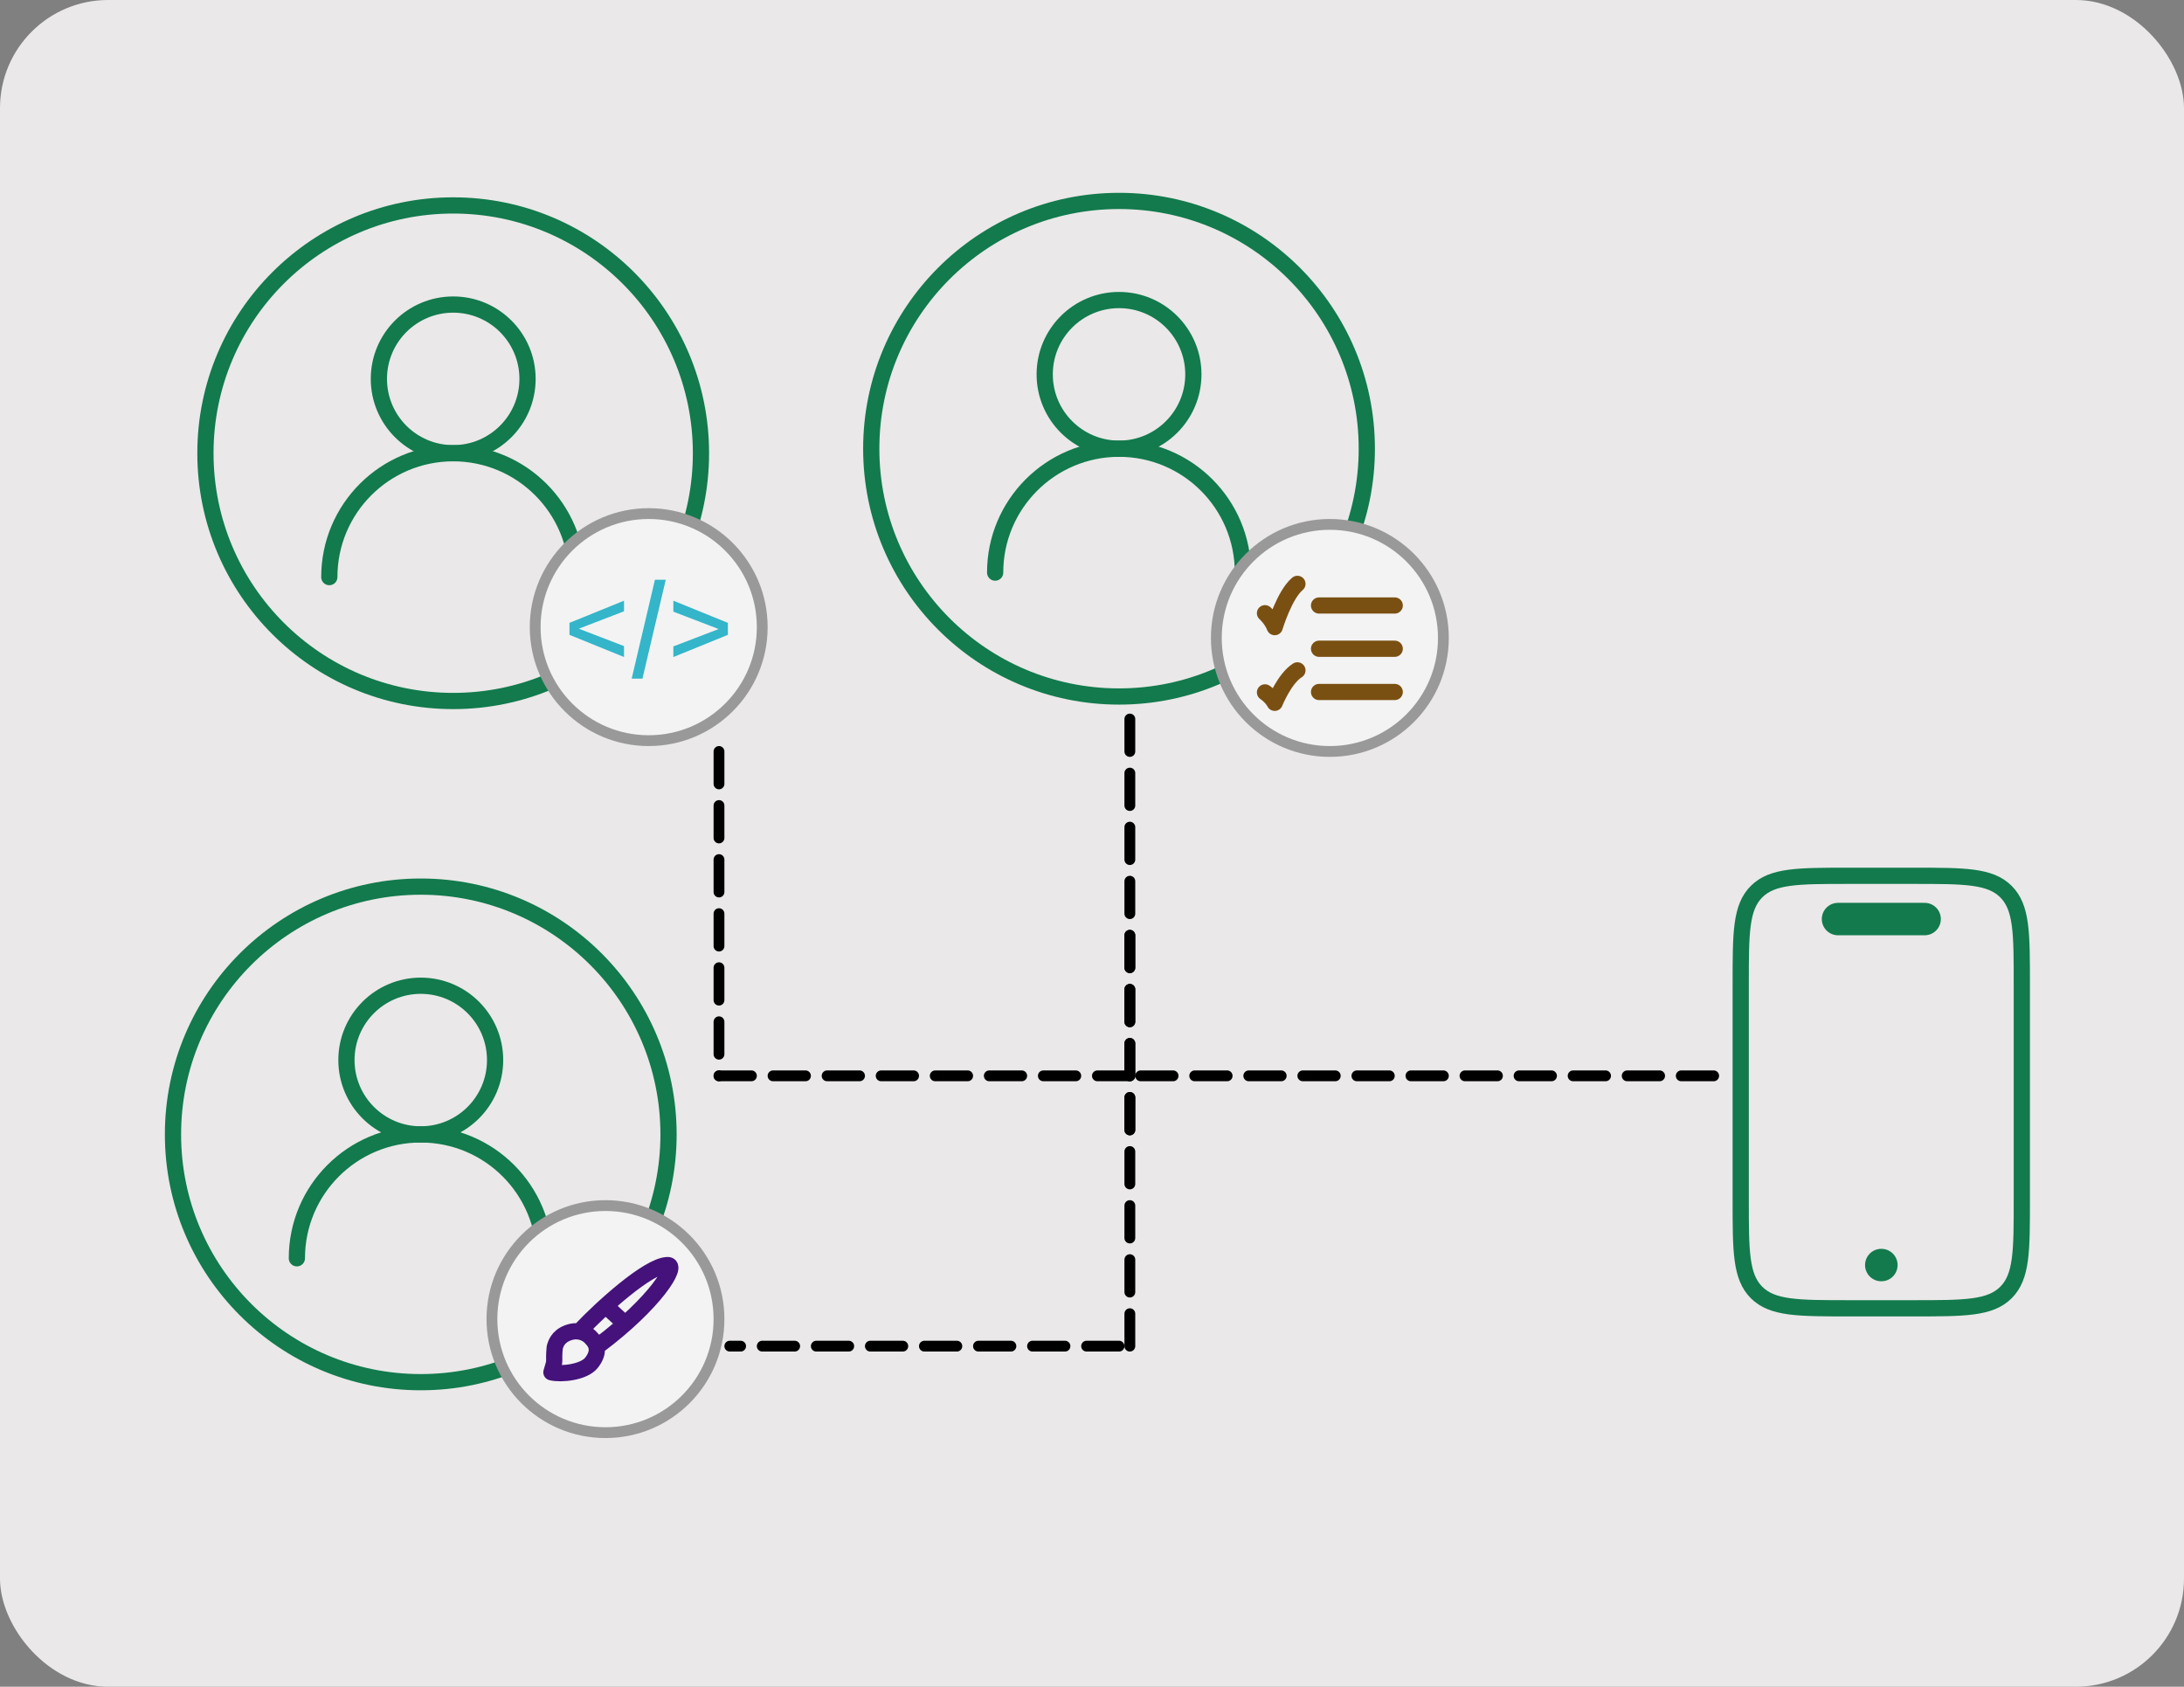 <svg width="202" height="156" viewBox="0 0 202 156" fill="none" xmlns="http://www.w3.org/2000/svg">
<rect x="0" y="0" width="202" height="156" fill="#808080" stroke="none"/>
<rect width="202" height="156" rx="10" fill="#EAE8E8"/>
<path d="M48.792 35.042C48.792 31.245 45.714 28.167 41.917 28.167C38.12 28.167 35.042 31.245 35.042 35.042C35.042 38.839 38.12 41.917 41.917 41.917C45.714 41.917 48.792 38.839 48.792 35.042Z" stroke="#127A4D" stroke-width="1.5" stroke-linecap="round" stroke-linejoin="round"/>
<path d="M64.833 41.917C64.833 29.26 54.573 19 41.917 19C29.26 19 19 29.26 19 41.917C19 54.573 29.26 64.833 41.917 64.833C54.573 64.833 64.833 54.573 64.833 41.917Z" stroke="#127A4D" stroke-width="1.5" stroke-linecap="round" stroke-linejoin="round"/>
<path d="M53.375 53.375C53.375 47.047 48.245 41.917 41.917 41.917C35.588 41.917 30.458 47.047 30.458 53.375" stroke="#127A4D" stroke-width="1.5" stroke-linecap="round" stroke-linejoin="round"/>
<circle cx="60" cy="58" r="10.5" fill="#F3F3F3" stroke="#999999"/>
<path d="M52.671 58.715V57.606L57.715 55.556V56.537L52.73 58.456V57.836L57.715 59.755V60.766L52.671 58.715ZM61.577 53.617L59.419 62.768H58.423L60.576 53.617H61.577ZM67.324 57.606V58.715L62.28 60.766V59.784L67.27 57.87V58.485L62.28 56.571V55.556L67.324 57.606Z" fill="#34B5C9"/>
<path d="M110.375 34.625C110.375 30.828 107.297 27.75 103.5 27.75C99.703 27.75 96.625 30.828 96.625 34.625C96.625 38.422 99.703 41.5 103.5 41.5C107.297 41.5 110.375 38.422 110.375 34.625Z" stroke="#127A4D" stroke-width="1.5" stroke-linecap="round" stroke-linejoin="round"/>
<path d="M126.417 41.5C126.417 28.843 116.156 18.583 103.5 18.583C90.844 18.583 80.583 28.843 80.583 41.5C80.583 54.156 90.844 64.417 103.5 64.417C116.156 64.417 126.417 54.156 126.417 41.5Z" stroke="#127A4D" stroke-width="1.5" stroke-linecap="round" stroke-linejoin="round"/>
<path d="M114.958 52.958C114.958 46.63 109.828 41.5 103.5 41.5C97.172 41.5 92.042 46.63 92.042 52.958" stroke="#127A4D" stroke-width="1.5" stroke-linecap="round" stroke-linejoin="round"/>
<path d="M45.792 98.042C45.792 94.245 42.714 91.167 38.917 91.167C35.12 91.167 32.042 94.245 32.042 98.042C32.042 101.839 35.12 104.917 38.917 104.917C42.714 104.917 45.792 101.839 45.792 98.042Z" stroke="#127A4D" stroke-width="1.5" stroke-linecap="round" stroke-linejoin="round"/>
<path d="M61.833 104.917C61.833 92.26 51.573 82 38.917 82C26.26 82 16 92.26 16 104.917C16 117.573 26.26 127.833 38.917 127.833C51.573 127.833 61.833 117.573 61.833 104.917Z" stroke="#127A4D" stroke-width="1.5" stroke-linecap="round" stroke-linejoin="round"/>
<path d="M50.375 116.375C50.375 110.047 45.245 104.917 38.917 104.917C32.588 104.917 27.458 110.047 27.458 116.375" stroke="#127A4D" stroke-width="1.5" stroke-linecap="round" stroke-linejoin="round"/>
<circle cx="56" cy="122" r="10.5" fill="#F3F3F3" stroke="#999999"/>
<path d="M53.747 122.974C55.634 120.98 59.909 117.085 61.718 117.002C62.837 116.904 60.608 120.514 55.326 124.464M56.169 120.914L57.548 122.181M51 126.92C51.434 125.527 51.16 126.211 51.308 124.607C51.387 124.369 51.545 123.632 52.536 123.265C53.662 122.847 54.488 123.479 54.701 123.775C55.33 124.395 55.402 125.164 54.701 126.043C53.999 126.923 51.919 127.141 51 126.92Z" stroke="#44127A" stroke-width="1.5" stroke-linecap="round" stroke-linejoin="round"/>
<line x1="104.5" y1="66.5" x2="104.5" y2="105.5" stroke="black" stroke-linecap="round" stroke-dasharray="3 2"/>
<line x1="104.5" y1="86.5" x2="104.5" y2="124.5" stroke="black" stroke-linecap="round" stroke-dasharray="3 2"/>
<line x1="103.5" y1="124.5" x2="67.5" y2="124.5" stroke="black" stroke-linecap="round" stroke-dasharray="3 2"/>
<line x1="158.5" y1="99.5" x2="104.5" y2="99.5" stroke="black" stroke-linecap="round" stroke-dasharray="3 2"/>
<line x1="104.5" y1="99.5" x2="66.5" y2="99.5" stroke="black" stroke-linecap="round" stroke-dasharray="3 2"/>
<line x1="66.5" y1="69.5" x2="66.5" y2="99.5" stroke="black" stroke-linecap="round" stroke-dasharray="3 2"/>
<circle cx="123" cy="59" r="10.5" fill="#F3F3F3" stroke="#999999"/>
<path d="M122 56H129" stroke="#7A5012" stroke-width="1.5" stroke-linecap="round"/>
<path d="M122 60H129" stroke="#7A5012" stroke-width="1.5" stroke-linecap="round"/>
<path d="M122 64H129" stroke="#7A5012" stroke-width="1.5" stroke-linecap="round"/>
<path d="M117 56.714C117 56.714 117.6 57.236 117.9 58C117.9 58 118.8 55 120 54" stroke="#7A5012" stroke-width="1.5" stroke-linecap="round" stroke-linejoin="round"/>
<path d="M117 64.036C117 64.036 117.6 64.427 117.9 65C117.9 65 118.8 62.75 120 62" stroke="#7A5012" stroke-width="1.5" stroke-linecap="round" stroke-linejoin="round"/>
<path d="M170 85H178.01" stroke="#127A4D" stroke-width="3" stroke-linecap="round" stroke-linejoin="round"/>
<path d="M174 117H174.01" stroke="#127A4D" stroke-width="3" stroke-linecap="round" stroke-linejoin="round"/>
<path d="M177 81H171C166.286 81 163.929 81 162.464 82.465C161 83.929 161 86.286 161 91V111C161 115.714 161 118.071 162.464 119.536C163.929 121 166.286 121 171 121H177C181.714 121 184.071 121 185.536 119.536C187 118.071 187 115.714 187 111V91C187 86.286 187 83.929 185.536 82.465C184.071 81 181.714 81 177 81Z" stroke="#127A4D" stroke-width="1.5" stroke-linecap="round" stroke-linejoin="round"/>
</svg>
